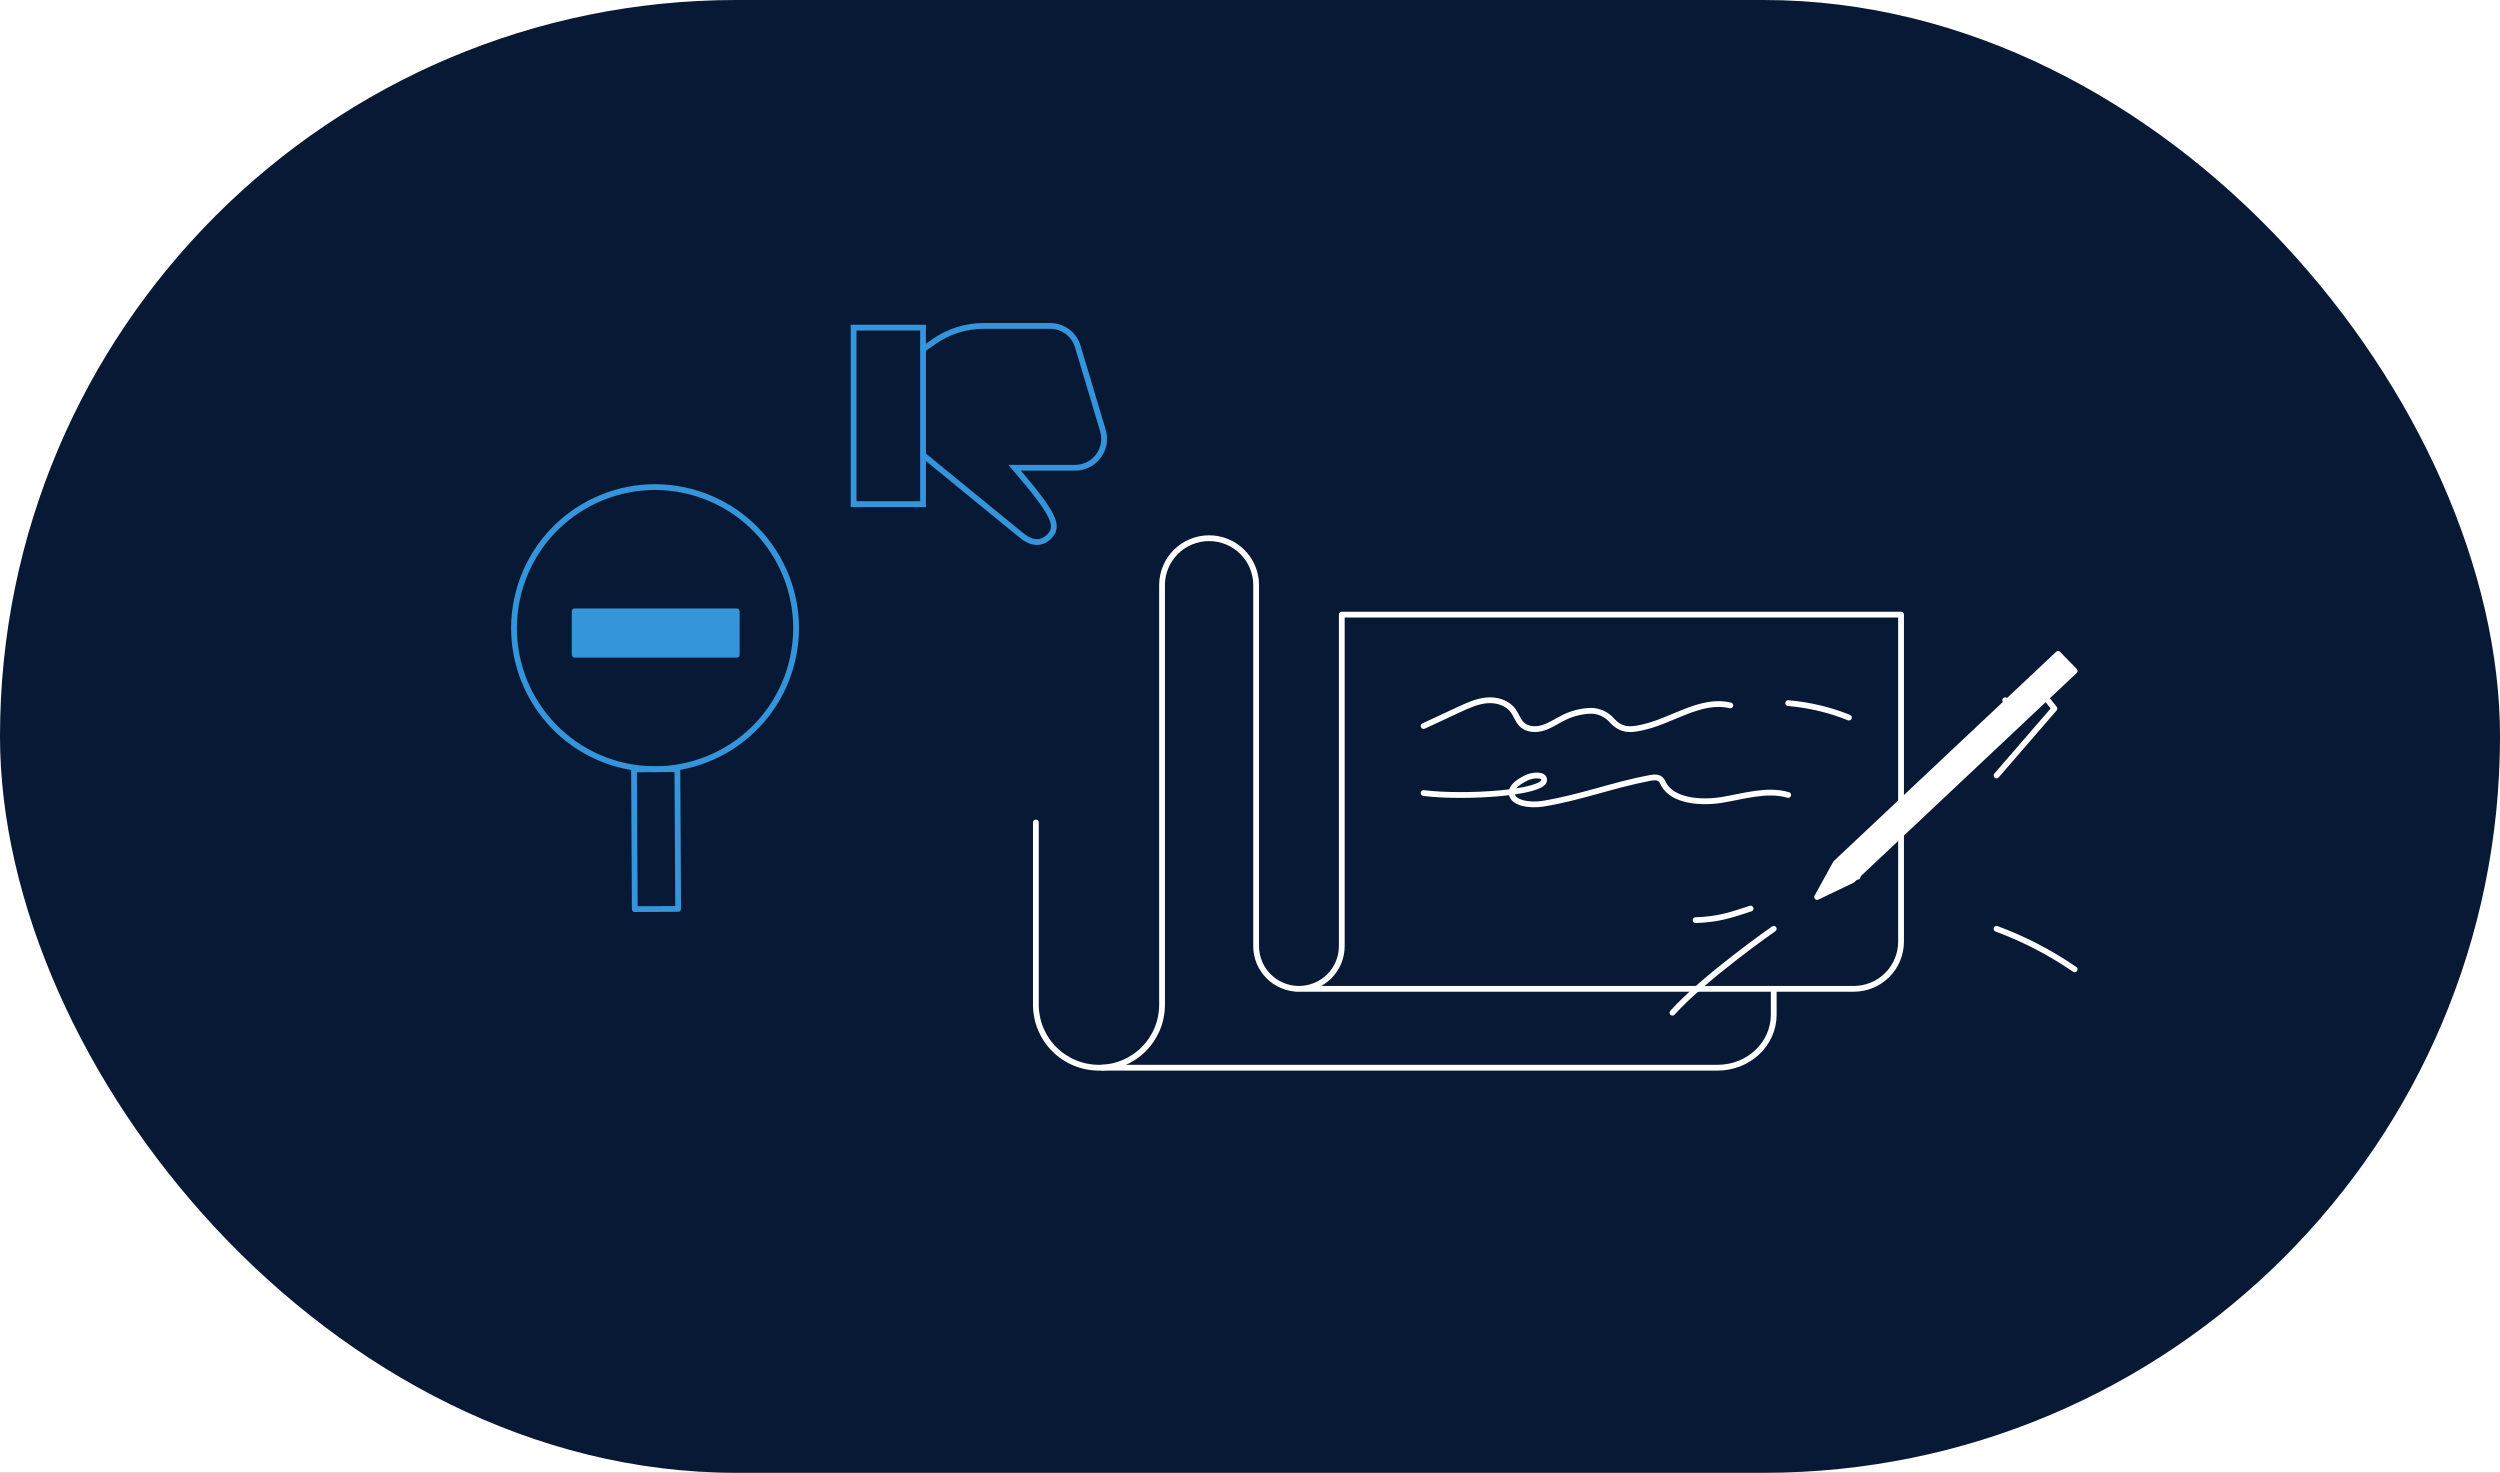 <?xml version="1.0" encoding="UTF-8"?> <svg xmlns="http://www.w3.org/2000/svg" width="864" height="509" viewBox="0 0 864 509" fill="none"><rect x="0" y="0" width="864" height="509" fill="#333333" stroke="none"/> <g clip-path="url(#clip0_147_195)"> <rect width="864" height="509" fill="white"></rect> <rect width="864" height="509" rx="254.5" fill="#081935"></rect> <path d="M211.683 263.545C237.344 271.664 264.728 257.444 272.847 231.783C280.966 206.122 266.746 178.738 241.085 170.619C215.424 162.499 188.04 176.72 179.921 202.38C171.802 228.041 186.022 255.425 211.683 263.545Z" stroke="#3495DB" stroke-width="2" stroke-miterlimit="10" stroke-linecap="round" stroke-linejoin="round"></path> <path d="M234.099 265.823L219.112 265.907L219.383 314.199L234.37 314.115L234.099 265.823Z" stroke="#3495DB" stroke-width="2" stroke-miterlimit="10" stroke-linecap="round" stroke-linejoin="round"></path> <rect x="198.611" y="211.275" width="56" height="15" fill="#3495DB" stroke="#3495DB" stroke-width="2" stroke-linejoin="round"></rect> <path d="M492 250.915L504.159 245.252C507.262 243.81 510.442 242.351 513.832 242.049C517.223 241.747 520.935 242.826 522.956 245.623C524.038 247.116 524.58 249.007 525.873 250.302C527.818 252.236 530.947 252.322 533.483 251.476C536.02 250.63 538.32 249.007 540.781 247.833C543.541 246.519 546.531 245.779 549.574 245.658C550.984 245.624 552.383 245.903 553.677 246.476C554.97 247.048 556.126 247.9 557.066 248.972C560.541 252.771 563.763 252.201 567.34 251.459C577.791 249.275 587.633 241.315 598 243.793" stroke="white" stroke-width="2" stroke-linecap="round" stroke-linejoin="round"></path> <path d="M618 243C625.314 243.635 632.428 245.329 639 248" stroke="white" stroke-width="2" stroke-linecap="round" stroke-linejoin="round"></path> <path d="M492 274.08C506.03 275.842 533.652 274.08 533.652 269.583C533.761 267.434 529.593 267.752 527.37 268.892C525.146 270.032 522.384 271.711 522.426 273.984C522.502 277.659 528.801 278.474 533.197 277.77C545.829 275.766 557.619 271.22 570.184 268.871C571.27 268.671 572.491 268.505 573.417 269.009C574.344 269.514 574.58 270.308 574.992 271.082C578.159 276.837 587.776 277.68 595.321 276.408C602.867 275.137 610.732 272.629 618 274.737" stroke="white" stroke-width="2" stroke-linecap="round" stroke-linejoin="round"></path> <path d="M586 318C594.061 317.782 598.868 316.008 605 314" stroke="white" stroke-width="2" stroke-linecap="round" stroke-linejoin="round"></path> <path d="M690 321C699.355 324.435 708.405 329.128 717 335" stroke="white" stroke-width="2" stroke-linecap="round" stroke-linejoin="round"></path> <path d="M381 369H593.611C598.753 369 603.685 367.074 607.321 363.645C610.957 360.217 613 355.566 613 350.718V343" stroke="white" stroke-width="2" stroke-linecap="round" stroke-linejoin="round"></path> <path d="M358 284.256V347.269C358 353.033 360.297 358.56 364.386 362.635C368.475 366.711 374.02 369 379.803 369C385.585 369 391.131 366.711 395.22 362.635C399.309 358.56 401.606 353.033 401.606 347.269V202.203C401.606 197.906 403.319 193.785 406.368 190.746C409.416 187.707 413.551 186 417.863 186C422.175 186 426.31 187.707 429.359 190.746C432.408 193.785 434.121 197.906 434.121 202.203V326.997C434.121 330.908 435.679 334.658 438.454 337.423C441.228 340.189 444.991 341.742 448.915 341.742V341.742C450.858 341.743 452.783 341.363 454.579 340.622C456.375 339.882 458.007 338.796 459.382 337.427C460.756 336.057 461.847 334.431 462.591 332.642C463.335 330.852 463.718 328.934 463.718 326.997V212.412H657V325.458C657 329.777 655.279 333.919 652.214 336.973C649.15 340.026 644.995 341.742 640.661 341.742H447.804" stroke="white" stroke-width="2" stroke-linecap="round" stroke-linejoin="round"></path> <path d="M640.176 304.165L628 310L634.451 298.294L711.275 226L717 231.871L640.176 304.165Z" fill="white" stroke="white" stroke-width="2" stroke-linecap="round" stroke-linejoin="round"></path> <path d="M636 297L642 303" stroke="white" stroke-width="2" stroke-linecap="round" stroke-linejoin="round"></path> <path d="M693 242L698 247" stroke="white" stroke-width="2" stroke-linecap="round" stroke-linejoin="round"></path> <path d="M706.126 240L710 244.879L690 268" stroke="white" stroke-width="2" stroke-linecap="round" stroke-linejoin="round"></path> <path d="M613 321C613 321 589.087 337.677 578 350" stroke="white" stroke-width="2" stroke-linecap="round" stroke-linejoin="round"></path> <rect width="24" height="61" transform="matrix(1 0 0 -1 295 174.227)" stroke="#3495DB" stroke-width="2"></rect> <path d="M319 120.727L322.726 118.102C327.783 114.541 333.816 112.629 340.001 112.629L362.908 112.629C367.327 112.629 371.223 115.53 372.489 119.764L381.168 148.785C383.086 155.199 378.282 161.65 371.587 161.65L350.655 161.65C364.399 177.689 366.232 181.805 362.567 185.47C359.705 188.332 356.153 187.761 352.665 184.742L319 157.227" stroke="#3495DB" stroke-width="2"></path> </g> <defs> <clipPath id="clip0_147_195"> <rect width="864" height="509" fill="white"></rect> </clipPath> </defs> </svg> 